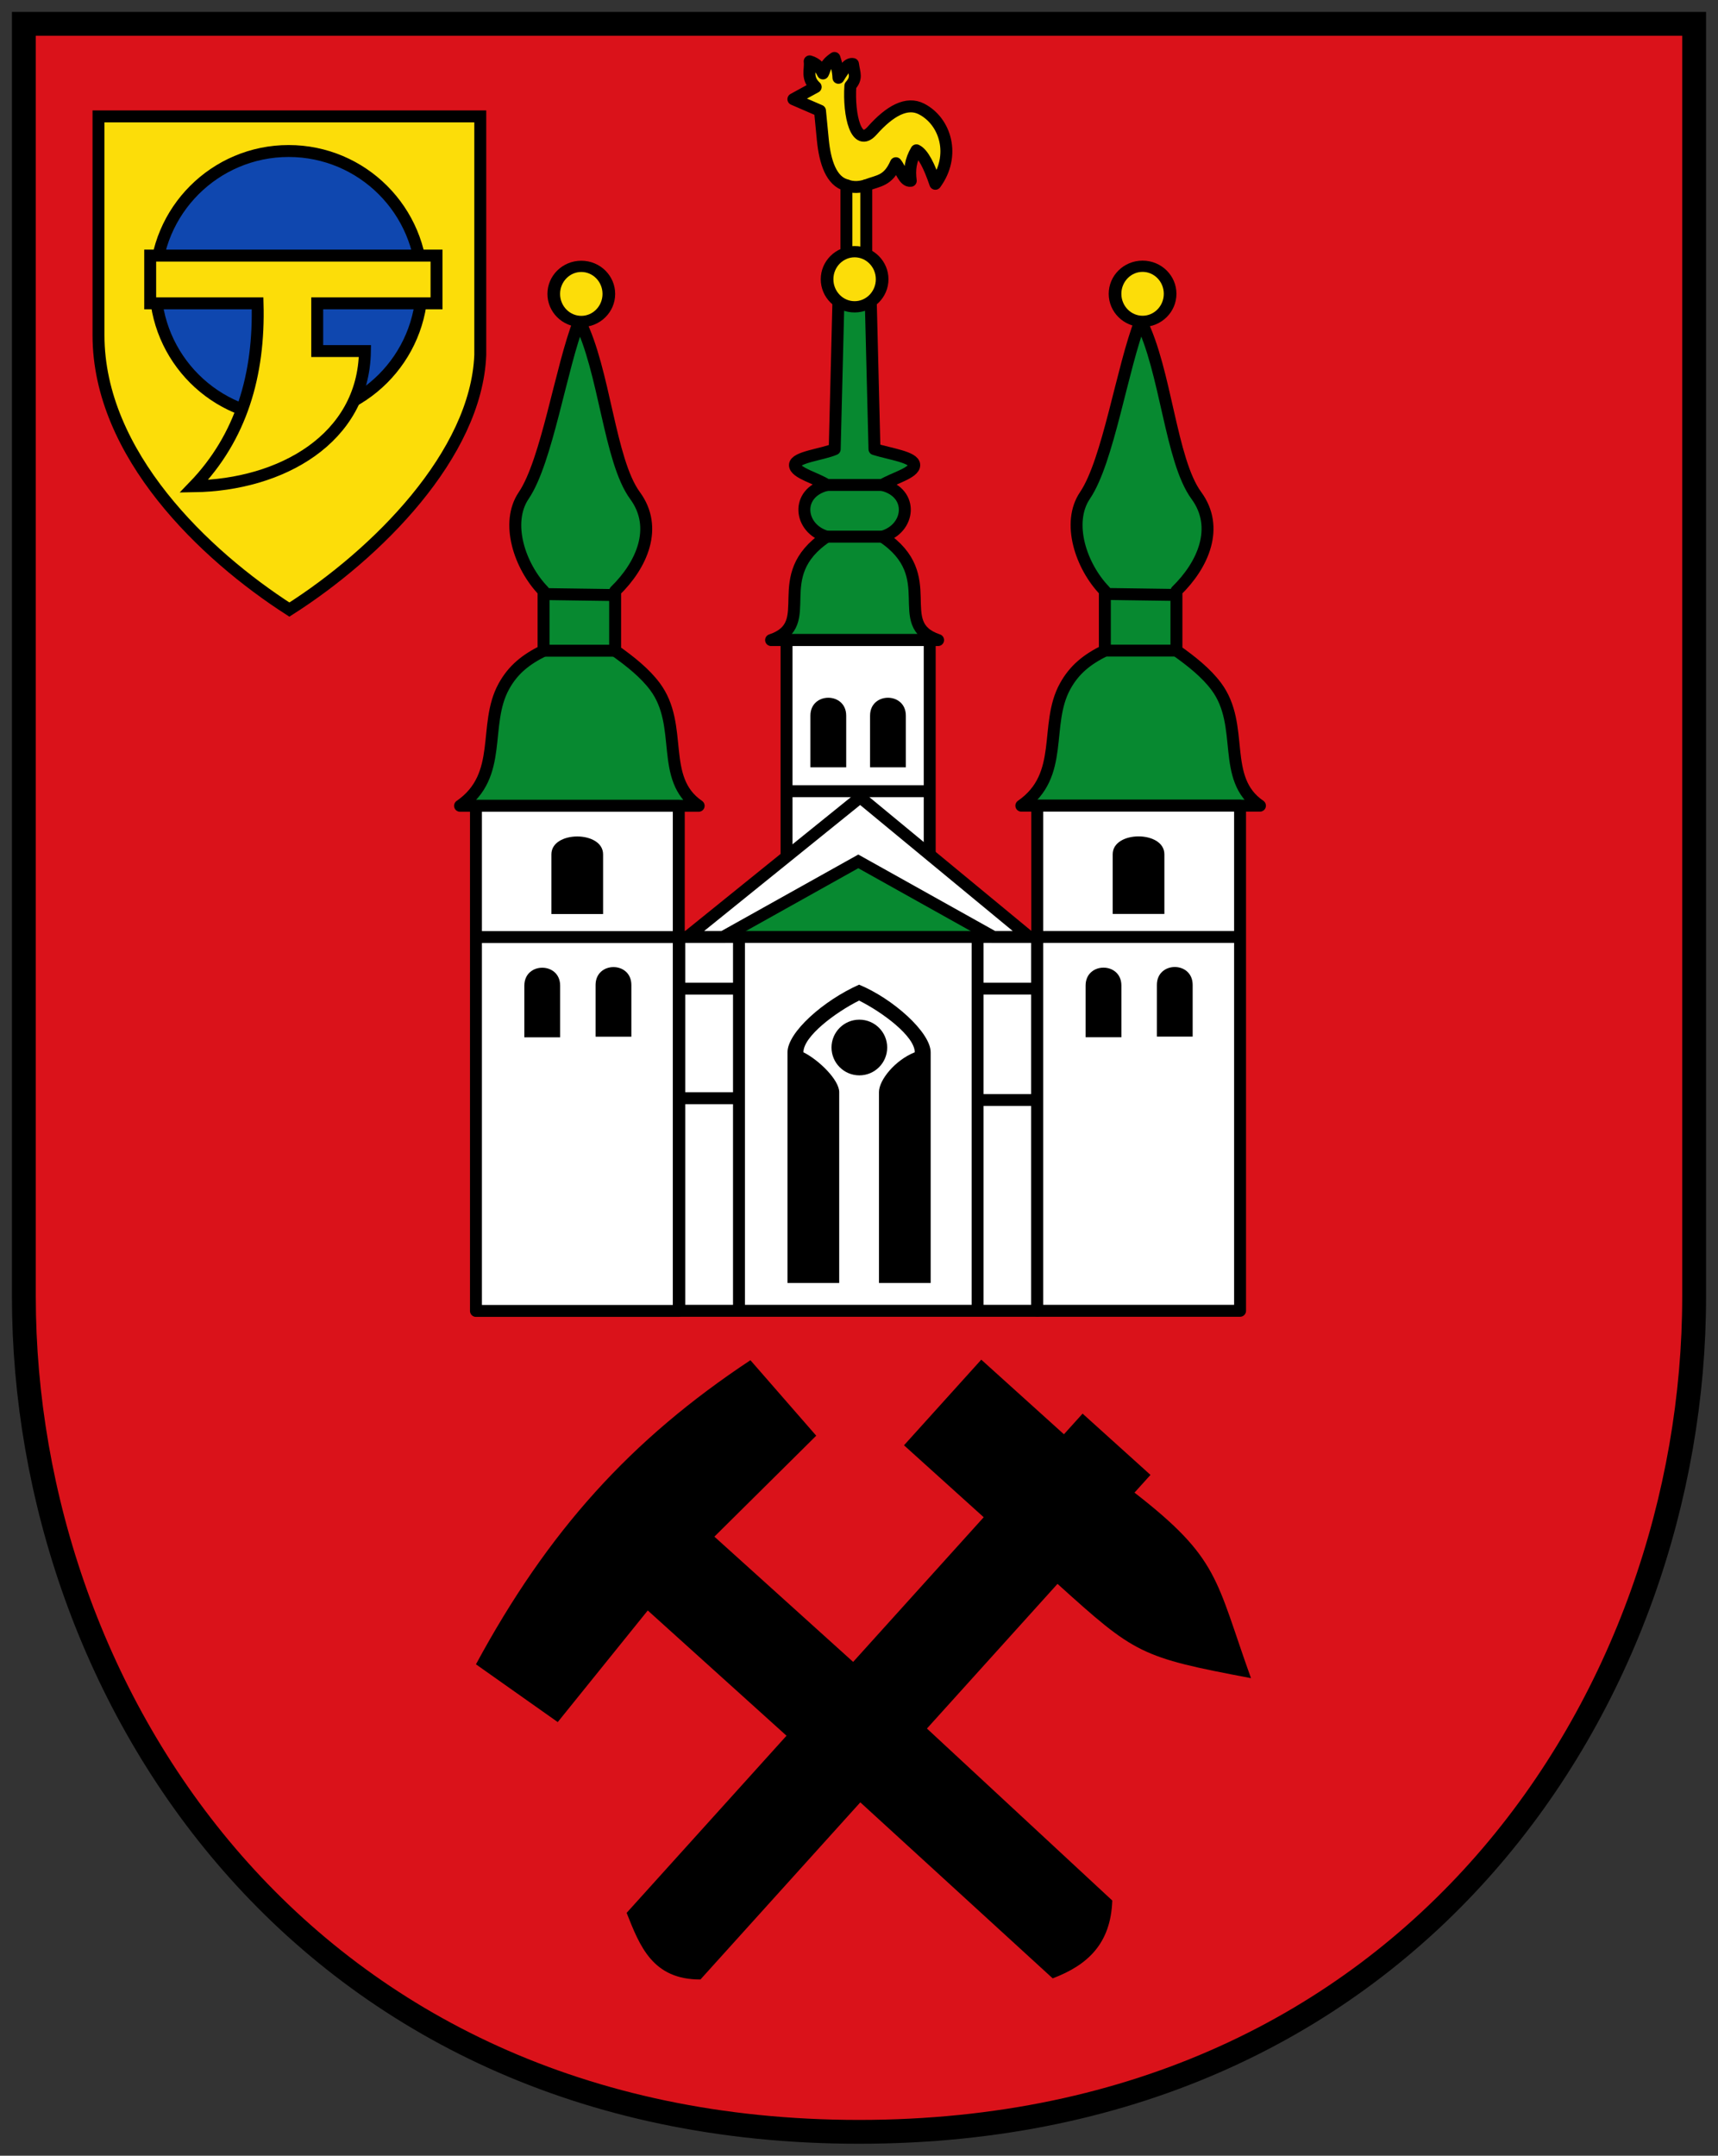 <?xml version="1.0" encoding="UTF-8"?><!-- Created with Inkscape (http://www.inkscape.org/) -->
<svg xmlns:rdf="http://www.w3.org/1999/02/22-rdf-syntax-ns#" xmlns="http://www.w3.org/2000/svg" height="542" width="432" version="1.1" xmlns:cc="http://creativecommons.org/ns#" xmlns:dc="http://purl.org/dc/elements/1.1/">
 <rect width="100%" height="100%" fill="#333333" stroke="none"/>

 <g transform="translate(0,30)">
  <g transform="translate(-24.209,-22.429)">
   <path stroke-linejoin="miter" d="m30.209-1.571,420,0,0,320c0,100-70,210-210,210s-210-110-210-210z" stroke="#000" stroke-linecap="butt" stroke-miterlimit="4" stroke-dasharray="none" stroke-width="6" fill="#da121a"/>
   <path stroke-linejoin="round" d="m281.03,195,60,0c-9.996-6.835-3.604-20.106-11-30-2.523-3.376-6.147-6.26-10-9v-15c6.682-6.497,10.919-15.932,5-24-6.455-8.798-7.628-31.465-14-44-4.658,11.9-8.143,35.364-14,44-4.627,6.823-1.048,17.753,5,24v15c-4.481,2.235-7.657,4.734-10,9-5.332,9.71,0.075,22.357-11,30z" stroke="#000" stroke-linecap="round" stroke-miterlimit="4" stroke-dasharray="none" stroke-width="3" fill="#078930"/>
   <path stroke-linejoin="round" d="m218.1,153.36,42,0c-12-4,1-16-14-26,7-2,8-11,0-13,2.67-1.664,8-3,8-5s-6.105-2.787-10-4l-1-40h-8l-1,40c-3.002,1.331-10,2-10,4s5.639,3.36,8,5c-8,2-7,11,0,13-15,10-2,22-14,26z" stroke="#000" stroke-linecap="round" stroke-miterlimit="4" stroke-dasharray="none" stroke-width="3" fill="#078930"/>
   <path d="m207.03,227,33-18,33,18z" fill="#078930"/>
   <rect stroke-linejoin="round" stroke-dasharray="none" stroke-dashoffset="0" height="94" width="90" stroke="#000" stroke-linecap="round" stroke-miterlimit="4" y="228" x="195.03" stroke-width="3" fill="#FFF"/>
   <rect stroke-linejoin="round" stroke-dasharray="none" stroke-dashoffset="0" height="54" width="36" stroke="#000" stroke-linecap="round" stroke-miterlimit="4" y="153.36" x="221.99" stroke-width="3" fill="#FFF"/>
   <path stroke-linejoin="round" d="m175.71,65.571c0,3.55-2.558,6.429-5.714,6.429s-5.714-2.878-5.714-6.429,2.558-6.429,5.714-6.429,5.714,2.878,5.714,6.429z" transform="matrix(1.212,0,0,1.078,105.481,-4.384)" stroke-dashoffset="0" stroke="#000" stroke-linecap="round" stroke-miterlimit="4" stroke-dasharray="none" stroke-width="2.624" fill="#fcdd09"/>
   <rect stroke-linejoin="round" stroke-dasharray="none" stroke-dashoffset="0" height="127" width="51" stroke="#000" stroke-linecap="round" stroke-miterlimit="4" y="195" x="285.03" stroke-width="3" fill="#FFF"/>
   <path stroke-linejoin="miter" d="M197.03,228,240.51,192.89,283.03,228h-9l-34-19-34,19z" stroke="#000" stroke-linecap="butt" stroke-miterlimit="4" stroke-dasharray="none" stroke-width="3" fill="#FFF"/>
   <path d="m235.23,315,0-48c0-3-5-8-9-10,0-4,8-10,14-13,6,3,14,9,14,13-5,2-9,7-9,10v48h13v-58c0-5-9.482-13.491-18-17-9,4-18,12-18,17v58z" fill="#000"/>
   <path d="m227.99,185.36,9,0,0-13c0-6-9-6-9,0z" fill="#000"/>
   <path d="m242.99,185.36,9,0,0-13c0-6-9-6-9,0z" fill="#000"/>
   <path d="m304,222.22,13,0,0-15c0-6-13-6-13,0z" fill="#000"/>
   <path d="m297.19,253.22,9,0,0-13c0-6-9-6-9,0z" fill="#000"/>
   <path d="m315.11,253.06,9,0,0-13c0-6-9-6-9,0z" fill="#000"/>
   <path d="m247,256c0,3.314-2.91,6-6.5,6s-6.5-2.686-6.5-6,2.91-6,6.5-6,6.5,2.686,6.5,6z" transform="matrix(1.077,0,0,1.167,-18.72,-42.952)" fill="#000"/>
   <path d="m143.89,410.88c18.111-33.496,38.883-56.508,69.015-76.458l16.548,18.978-25.606,25.383,34.889,31.492,32.832-36.373-20.043-18.091,19.431-21.527,20.785,18.761,4.69-5.196,17.073,15.411-4.02,4.454c21.383,16.607,20.323,21.666,29.292,46.647-27.897-5.284-29.061-6.024-48.651-23.708l-32.832,36.373,46.605,43.244c-0.371,10.846-6.197,16.245-14.984,19.568l-48.373-44.254-40.203,44.539c-12.046,0.037-15.248-8.409-18.558-16.751l40.203-44.539-34.889-31.492-22.637,28.063z" fill="#000"/>
   <path stroke-linejoin="round" d="m223.71,17.369,5.608-3.069c-2.42-2.239-1.264-4.308-1.512-6.444,1.896,0.545,2.677,1.759,3.344,3.042,0.572-1.021,0.344-2.196,2.886-3.898,0.467,1.313,0.946,3.311,1.006,4.994,1.264-2.121,2.505-3.747,3.655-3.466,0.34,2.472,1.109,3.466-0.66,5.472-0.482,7.502,1.501,15.767,5.472,11.293,4.485-5.054,8.747-7.345,12.397-5.476,6.13,3.139,8.652,11.805,3.5,18.826-1.508-4.418-3.074-7.623-4.755-8.419-1.501,2.537-1.785,4.875-1.428,7.668-1.68,0.267-2.501-2.899-3.733-4.426-1.996,4.506-4.288,4.33-7.453,5.534v17h-5v-17c-3.776-0.983-5.377-5.793-5.925-11.418l-0.712-7.315z" stroke="#000" stroke-linecap="round" stroke-miterlimit="4" stroke-dasharray="none" stroke-width="3" fill="#fcdd09"/>
   <path stroke-linejoin="round" d="m175.71,65.571c0,3.55-2.558,6.429-5.714,6.429s-5.714-2.878-5.714-6.429,2.558-6.429,5.714-6.429,5.714,2.878,5.714,6.429z" transform="matrix(1.212,0,0,1.078,33.07,-8.045)" stroke-dashoffset="0" stroke="#000" stroke-linecap="round" stroke-miterlimit="4" stroke-dasharray="none" stroke-width="2.624" fill="#fcdd09"/>
   <path stroke-linejoin="round" d="m139.89,195.03,60,0c-9.996-6.835-3.604-20.106-11-30-2.523-3.376-6.147-6.26-10-9v-15c6.682-6.497,10.919-15.932,5-24-6.455-8.798-7.628-31.465-14-44-4.658,11.9-8.143,35.364-14,44-4.627,6.823-1.048,17.753,5,24v15c-4.481,2.235-7.657,4.734-10,9-5.332,9.71,0.075,22.357-11,30z" stroke="#000" stroke-linecap="round" stroke-miterlimit="4" stroke-dasharray="none" stroke-width="3" fill="#078930"/>
   <path stroke-linejoin="round" d="m175.71,65.571c0,3.55-2.558,6.429-5.714,6.429s-5.714-2.878-5.714-6.429,2.558-6.429,5.714-6.429,5.714,2.878,5.714,6.429z" transform="matrix(1.212,0,0,1.078,-35.655,-4.358)" stroke-dashoffset="0" stroke="#000" stroke-linecap="round" stroke-miterlimit="4" stroke-dasharray="none" stroke-width="2.624" fill="#fcdd09"/>
   <rect stroke-linejoin="round" stroke-dasharray="none" stroke-dashoffset="0" height="127" width="51" stroke="#000" stroke-linecap="round" stroke-miterlimit="4" y="195.03" x="143.89" stroke-width="3" fill="#FFF"/>
   <path stroke-linejoin="miter" d="m143.89,228.03,50,0m-31.903-86.221,15.903,0.221m-17,14,18,0m58.14-117.03c1.667,0.65,3.333,0.538,5,0m28,283,0-93m15,40-15,0m15-28-14,0m-61,81,0-94m-14.99,40.553,16,0m-16.01-27.55h14m76-13,50,0m-112.04-36.643,34,0m46.14-49.58,15.9,0.22m-17,14,18,0m-88.036-28.643,16,0m-16-13,16,0" stroke="#000" stroke-linecap="butt" stroke-miterlimit="4" stroke-dasharray="none" stroke-width="3" fill="none"/>
   <path d="m162.86,222.24,13,0,0-15c0-6-13-6-13,0z" fill="#000"/>
   <path d="m156.06,253.24,9,0,0-13c0-6-9-6-9,0z" fill="#000"/>
   <path d="m173.97,253.08,9,0,0-13c0-6-9-6-9,0z" fill="#000"/>
   <path stroke-linejoin="miter" d="m48.975,21.695,96,0,0,60c-1,25-26,50-48,64-21.214-13.643-48-39-48-69z" stroke="#000" stroke-linecap="butt" stroke-miterlimit="4" stroke-dasharray="none" stroke-width="3" fill="#fcdd09"/>
   <path stroke-linejoin="round" d="m142.86,75.571c0,19.33-15.67,35-35,35s-35-15.67-35-35,15.67-35,35-35,35,15.67,35,35z" transform="matrix(0.958,0,0,0.958,-6.539,-8.469)" stroke-dashoffset="0" stroke="#000" stroke-linecap="round" stroke-miterlimit="4" stroke-dasharray="none" stroke-width="3.132" fill="#0f47af"/>
   <path stroke-linejoin="miter" d="m61.975,56.695,72,0,0,12-30,0,0,12,12,0c-0.331,22.127-21.198,33.685-43,34,11.871-12.316,16.502-27.974,16-46h-27z" stroke="#000" stroke-linecap="butt" stroke-miterlimit="4" stroke-dasharray="none" stroke-width="3" fill="#fcdd09"/>
  </g>
 </g>
</svg>
